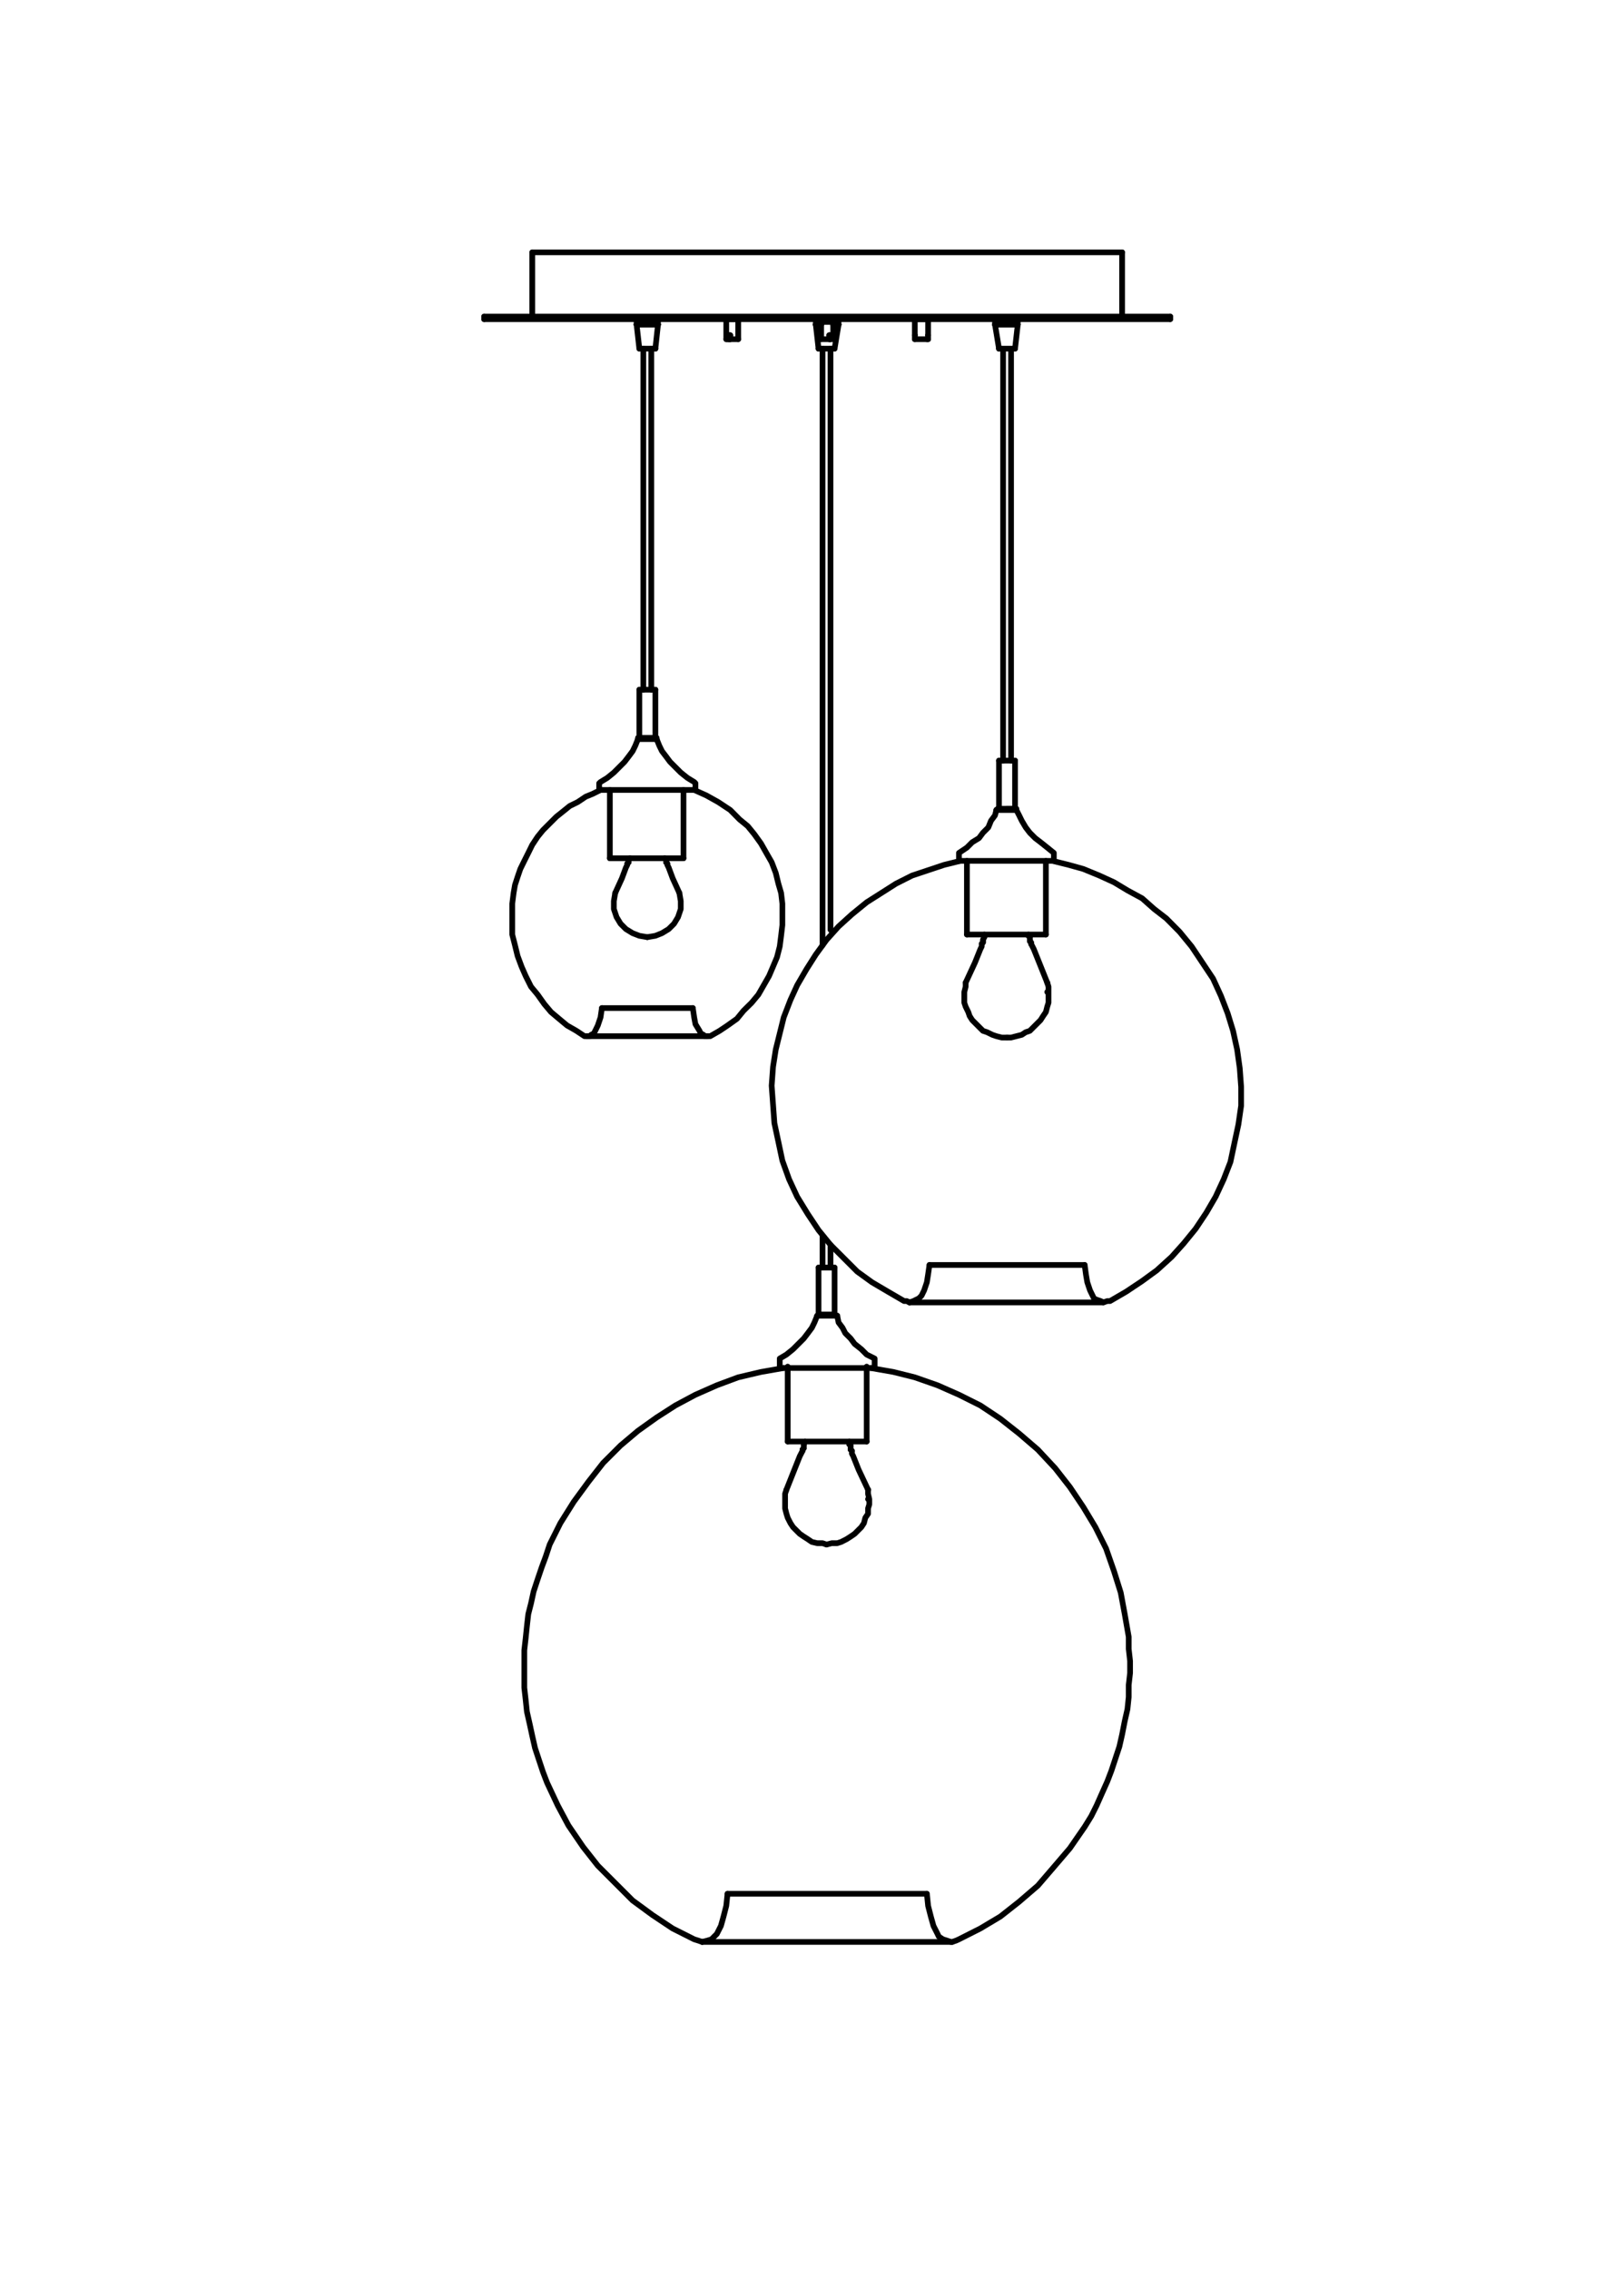 <?xml version="1.0" encoding="UTF-8"?>
<svg id="Livello_2" data-name="Livello 2" xmlns="http://www.w3.org/2000/svg" viewBox="0 0 142.73 199.43">
  <defs>
    <style>
      .cls-1 {
        fill: none;
        stroke: #000;
        stroke-linecap: round;
        stroke-linejoin: round;
        stroke-width: .5px;
      }

      .cls-2 {
        fill: #fff;
        opacity: 0;
        stroke: #1d1d1b;
        stroke-miterlimit: 10;
      }
    </style>
  </defs>
  <g id="RIQUADRI">
    <rect class="cls-2" x="-27.85" y="28.85" width="198.43" height="141.73" transform="translate(171.08 28.35) rotate(90)"/>
  </g>
  <g id="Linee">
    <line class="cls-1" x1="76.29" y1="130.87" x2="76.29" y2="130.87"/>
    <polyline class="cls-1" points="84.87 86.33 85.69 84.56 86.16 83.39 86.28 83.15 86.28 82.92"/>
    <line class="cls-1" x1="74.87" y1="127.46" x2="74.76" y2="127.35"/>
    <line class="cls-1" x1="91.92" y1="82.1" x2="91.92" y2="75.63"/>
    <line class="cls-1" x1="92.04" y1="87.15" x2="92.04" y2="87.15"/>
    <line class="cls-1" x1="86.39" y1="82.68" x2="86.39" y2="82.57"/>
    <line class="cls-1" x1="74.76" y1="127.23" x2="74.76" y2="126.99"/>
    <polyline class="cls-1" points="62.06 91.03 61.95 91.03 61.83 90.91 61.59 90.79 61.48 90.56 61.12 89.97 61.01 89.38 60.89 88.56"/>
    <polyline class="cls-1" points="56.89 82.33 56.19 82.21 55.6 81.98 55.01 81.62 54.54 81.15 54.19 80.57 53.95 79.86 53.95 79.16 54.07 78.45"/>
    <line class="cls-1" x1="92.04" y1="86.33" x2="92.04" y2="86.33"/>
    <line class="cls-1" x1="90.51" y1="82.68" x2="90.51" y2="82.57"/>
    <line class="cls-1" x1="55.25" y1="75.63" x2="55.25" y2="75.51"/>
    <line class="cls-1" x1="86.51" y1="82.21" x2="86.51" y2="82.1"/>
    <line class="cls-1" x1="55.25" y1="75.75" x2="55.25" y2="75.63"/>
    <line class="cls-1" x1="63.94" y1="166.37" x2="81.46" y2="166.37"/>
    <line class="cls-1" x1="70.64" y1="126.88" x2="70.76" y2="126.64"/>
    <line class="cls-1" x1="60.89" y1="88.56" x2="52.9" y2="88.56"/>
    <polyline class="cls-1" points="96.97 114.42 96.74 114.3 96.38 114.18 96.15 114.07 96.03 113.83 95.8 113.36 95.56 112.65 95.44 111.95 95.33 111.13"/>
    <line class="cls-1" x1="74.76" y1="127.35" x2="74.76" y2="127.23"/>
    <line class="cls-1" x1="69.23" y1="126.64" x2="69.23" y2="120.06"/>
    <line class="cls-1" x1="70.64" y1="127.23" x2="70.64" y2="126.99"/>
    <line class="cls-1" x1="90.39" y1="82.21" x2="90.39" y2="82.1"/>
    <line class="cls-1" x1="76.29" y1="131.7" x2="76.29" y2="131.7"/>
    <polyline class="cls-1" points="72.64 135.69 73.11 135.57 73.58 135.57 73.93 135.46 74.4 135.22 74.76 134.99 75.11 134.75 75.7 134.16 75.93 133.81 76.05 133.34 76.29 132.99 76.29 132.52 76.4 132.17 76.4 131.7 76.29 131.23 76.29 130.87"/>
    <polyline class="cls-1" points="59.71 78.45 59.12 77.16 58.77 76.22 58.65 75.98 58.65 75.87"/>
    <line class="cls-1" x1="81.69" y1="111.13" x2="95.33" y2="111.13"/>
    <line class="cls-1" x1="55.13" y1="75.87" x2="55.25" y2="75.75"/>
    <line class="cls-1" x1="74.64" y1="126.64" x2="74.64" y2="126.64"/>
    <polyline class="cls-1" points="51.6 91.03 51.84 91.03 51.95 90.91 52.19 90.79 52.31 90.56 52.54 90.09 52.78 89.38 52.9 88.56"/>
    <polyline class="cls-1" points="53.72 75.4 53.6 75.4 60.07 75.4"/>
    <line class="cls-1" x1="90.62" y1="82.8" x2="90.51" y2="82.68"/>
    <polyline class="cls-1" points="79.93 114.42 80.28 114.3 80.52 114.18 80.75 114.07 80.99 113.83 81.22 113.36 81.46 112.65 81.57 111.95 81.69 111.13"/>
    <line class="cls-1" x1="76.17" y1="126.64" x2="76.17" y2="120.06"/>
    <polyline class="cls-1" points="88.51 91.15 88.86 91.15 89.33 91.03 89.8 90.91 90.15 90.68 90.51 90.56 90.86 90.21 91.45 89.62 91.68 89.26 91.92 88.91 92.04 88.44 92.15 88.09 92.15 86.68 92.04 86.33"/>
    <polyline class="cls-1" points="56.89 82.33 57.6 82.21 58.18 81.98 58.77 81.62 59.24 81.15 59.59 80.57 59.83 79.86 59.83 79.16 59.71 78.45"/>
    <line class="cls-1" x1="58.54" y1="75.63" x2="58.54" y2="75.51"/>
    <polyline class="cls-1" points="88.51 91.15 88.04 91.15 87.57 91.03 87.22 90.91 86.75 90.68 86.39 90.56 86.04 90.21 85.45 89.62 85.22 89.26 85.1 88.91 84.87 88.44 84.75 88.09 84.75 87.15 84.87 86.68 84.87 86.33"/>
    <line class="cls-1" x1="84.98" y1="82.1" x2="84.98" y2="75.63"/>
    <line class="cls-1" x1="70.53" y1="127.46" x2="70.53" y2="127.35"/>
    <line class="cls-1" x1="90.51" y1="82.57" x2="90.51" y2="82.33"/>
    <line class="cls-1" x1="53.6" y1="75.4" x2="53.6" y2="69.4"/>
    <polyline class="cls-1" points="76.29 130.87 75.46 129.11 74.99 127.93 74.87 127.7 74.87 127.46"/>
    <polyline class="cls-1" points="83.57 170.6 83.22 170.48 82.87 170.37 82.51 170.13 82.4 169.9 82.04 169.19 81.81 168.37 81.57 167.43 81.46 166.37"/>
    <line class="cls-1" x1="69.23" y1="126.64" x2="76.17" y2="126.64"/>
    <line class="cls-1" x1="84.98" y1="82.1" x2="91.92" y2="82.1"/>
    <line class="cls-1" x1="74.64" y1="126.88" x2="74.64" y2="126.64"/>
    <line class="cls-1" x1="55.25" y1="75.51" x2="55.36" y2="75.4"/>
    <polyline class="cls-1" points="54.07 78.45 54.66 77.16 55.01 76.22 55.13 75.98 55.13 75.87"/>
    <line class="cls-1" x1="86.39" y1="82.57" x2="86.51" y2="82.33"/>
    <line class="cls-1" x1="74.76" y1="126.99" x2="74.64" y2="126.88"/>
    <polyline class="cls-1" points="92.04 86.33 91.33 84.56 90.86 83.39 90.74 83.15 90.62 82.92"/>
    <line class="cls-1" x1="58.54" y1="75.75" x2="58.54" y2="75.63"/>
    <line class="cls-1" x1="58.54" y1="75.51" x2="58.42" y2="75.4"/>
    <line class="cls-1" x1="90.51" y1="82.33" x2="90.39" y2="82.21"/>
    <polyline class="cls-1" points="61.71 170.6 62.18 170.48 62.53 170.37 62.77 170.13 63 169.9 63.36 169.19 63.59 168.37 63.83 167.43 63.94 166.37"/>
    <line class="cls-1" x1="70.53" y1="127.35" x2="70.64" y2="127.23"/>
    <line class="cls-1" x1="60.07" y1="75.4" x2="60.07" y2="69.4"/>
    <line class="cls-1" x1="58.65" y1="75.87" x2="58.54" y2="75.75"/>
    <line class="cls-1" x1="70.76" y1="126.64" x2="70.76" y2="126.64"/>
    <line class="cls-1" x1="86.28" y1="82.92" x2="86.39" y2="82.8"/>
    <polyline class="cls-1" points="72.64 135.69 72.29 135.57 71.82 135.57 71.35 135.46 71 135.22 70.64 134.99 70.29 134.75 69.7 134.16 69.47 133.81 69.23 133.34 69.12 132.99 69 132.52 69 131.23 69.12 130.87"/>
    <line class="cls-1" x1="86.51" y1="82.33" x2="86.51" y2="82.21"/>
    <polyline class="cls-1" points="69.12 130.87 69.82 129.11 70.29 127.93 70.41 127.7 70.53 127.46"/>
    <line class="cls-1" x1="90.62" y1="82.92" x2="90.62" y2="82.8"/>
    <line class="cls-1" x1="86.39" y1="82.8" x2="86.39" y2="82.68"/>
    <line class="cls-1" x1="70.64" y1="126.99" x2="70.64" y2="126.88"/>
    <line class="cls-1" x1="87.45" y1="28.51" x2="89.45" y2="28.51"/>
    <line class="cls-1" x1="87.45" y1="28.51" x2="89.45" y2="28.51"/>
    <line class="cls-1" x1="55.95" y1="28.51" x2="57.83" y2="28.51"/>
    <line class="cls-1" x1="71.7" y1="28.51" x2="72.17" y2="28.51"/>
    <line class="cls-1" x1="71.7" y1="28.51" x2="72.17" y2="28.51"/>
    <line class="cls-1" x1="73.23" y1="28.51" x2="73.7" y2="28.51"/>
    <line class="cls-1" x1="73.23" y1="28.51" x2="73.7" y2="28.51"/>
    <line class="cls-1" x1="55.95" y1="28.51" x2="57.83" y2="28.51"/>
    <line class="cls-1" x1="71.94" y1="30.63" x2="71.7" y2="28.51"/>
    <line class="cls-1" x1="71.7" y1="28.51" x2="71.7" y2="28.04"/>
    <line class="cls-1" x1="73.7" y1="28.04" x2="73.7" y2="28.51"/>
    <line class="cls-1" x1="102.85" y1="28.04" x2="42.55" y2="28.04"/>
    <line class="cls-1" x1="102.85" y1="27.81" x2="42.55" y2="27.81"/>
    <line class="cls-1" x1="98.62" y1="22.17" x2="46.78" y2="22.17"/>
    <line class="cls-1" x1="64.88" y1="29.8" x2="64.18" y2="29.8"/>
    <line class="cls-1" x1="64.18" y1="29.45" x2="64.18" y2="29.8"/>
    <line class="cls-1" x1="64.06" y1="29.8" x2="64.06" y2="29.45"/>
    <line class="cls-1" x1="64.06" y1="29.8" x2="63.94" y2="29.8"/>
    <line class="cls-1" x1="64.88" y1="28.04" x2="63.83" y2="28.04"/>
    <line class="cls-1" x1="63.94" y1="29.8" x2="63.83" y2="29.8"/>
    <line class="cls-1" x1="64.18" y1="29.8" x2="64.06" y2="29.8"/>
    <line class="cls-1" x1="81.57" y1="29.8" x2="81.57" y2="29.45"/>
    <line class="cls-1" x1="81.57" y1="29.8" x2="81.46" y2="29.8"/>
    <line class="cls-1" x1="81.57" y1="28.04" x2="80.4" y2="28.04"/>
    <line class="cls-1" x1="81.46" y1="29.8" x2="80.4" y2="29.8"/>
    <line class="cls-1" x1="80.4" y1="29.45" x2="80.4" y2="29.8"/>
    <line class="cls-1" x1="80.4" y1="29.45" x2="80.4" y2="29.45"/>
    <line class="cls-1" x1="81.57" y1="29.45" x2="81.57" y2="29.45"/>
    <line class="cls-1" x1="72.88" y1="29.8" x2="72.17" y2="29.8"/>
    <line class="cls-1" x1="73.23" y1="29.8" x2="72.99" y2="29.8"/>
    <line class="cls-1" x1="72.99" y1="29.45" x2="72.99" y2="29.8"/>
    <line class="cls-1" x1="72.99" y1="29.45" x2="72.88" y2="29.45"/>
    <line class="cls-1" x1="72.88" y1="29.8" x2="72.88" y2="29.45"/>
    <line class="cls-1" x1="72.99" y1="29.8" x2="72.88" y2="29.8"/>
    <line class="cls-1" x1="73.46" y1="28.28" x2="71.94" y2="28.28"/>
    <line class="cls-1" x1="73.46" y1="28.04" x2="71.94" y2="28.04"/>
    <line class="cls-1" x1="57.6" y1="30.63" x2="57.6" y2="30.63"/>
    <line class="cls-1" x1="57.6" y1="30.63" x2="56.19" y2="30.63"/>
    <line class="cls-1" x1="57.83" y1="28.04" x2="55.95" y2="28.04"/>
    <line class="cls-1" x1="87.92" y1="28.04" x2="87.92" y2="28.04"/>
    <line class="cls-1" x1="87.8" y1="30.63" x2="87.8" y2="30.63"/>
    <line class="cls-1" x1="87.8" y1="30.63" x2="89.21" y2="30.63"/>
    <line class="cls-1" x1="87.45" y1="28.51" x2="87.8" y2="30.63"/>
    <line class="cls-1" x1="87.45" y1="28.04" x2="87.45" y2="28.51"/>
    <line class="cls-1" x1="89.45" y1="28.04" x2="87.45" y2="28.04"/>
    <line class="cls-1" x1="71.94" y1="30.63" x2="71.94" y2="30.63"/>
    <line class="cls-1" x1="71.94" y1="30.63" x2="73.35" y2="30.63"/>
    <line class="cls-1" x1="73.7" y1="28.04" x2="73.46" y2="28.04"/>
    <line class="cls-1" x1="71.94" y1="28.04" x2="71.7" y2="28.04"/>
    <line class="cls-1" x1="62.18" y1="91.03" x2="51.6" y2="91.03"/>
    <polyline class="cls-1" points="61.01 69.4 62.06 69.87 63.12 70.46 64.18 71.16 65 71.99 65.71 72.57 66.29 73.28 66.88 74.1 67.35 74.93 67.82 75.75 68.18 76.69 68.41 77.63 68.65 78.45 68.76 79.39 68.76 81.27 68.65 82.21 68.53 83.15 68.29 84.09 67.94 84.92 67.59 85.74 67.12 86.56 66.65 87.38 66.06 88.09 65.35 88.79 64.77 89.5 63.94 90.09 63.24 90.56 62.42 91.03 62.18 91.03"/>
    <polyline class="cls-1" points="56.19 64.82 56.07 64.82 56.07 64.93"/>
    <line class="cls-1" x1="56.19" y1="64.82" x2="57.6" y2="64.82"/>
    <polyline class="cls-1" points="56.07 64.93 55.83 65.52 55.6 65.99 55.25 66.46 54.89 66.93 54.42 67.4 53.95 67.87 53.37 68.34 52.78 68.7 52.66 68.81 52.66 69.4"/>
    <line class="cls-1" x1="56.19" y1="64.82" x2="56.19" y2="60.59"/>
    <polyline class="cls-1" points="52.78 69.4 52.07 69.75 51.48 69.99 50.78 70.46 50.07 70.81 49.49 71.28 48.9 71.75 47.72 72.93 47.25 73.51 46.78 74.22 46.43 74.93 46.08 75.63 45.73 76.34 45.49 77.04 45.26 77.75 45.14 78.45 45.02 79.39 45.02 82.1 45.26 83.04 45.49 83.98 45.84 84.92 46.2 85.74 46.67 86.68 47.25 87.38 47.84 88.21 48.43 88.91 49.13 89.5 49.84 90.09 50.66 90.56 51.37 91.03 51.6 91.03"/>
    <polyline class="cls-1" points="57.6 64.82 57.71 64.82 57.71 64.93"/>
    <line class="cls-1" x1="52.66" y1="69.4" x2="61.12" y2="69.4"/>
    <polyline class="cls-1" points="57.71 64.93 57.95 65.52 58.18 65.99 58.54 66.46 58.89 66.93 59.36 67.4 59.83 67.87 60.42 68.34 61.01 68.7 61.12 68.81 61.12 69.4"/>
    <line class="cls-1" x1="57.71" y1="64.93" x2="56.07" y2="64.93"/>
    <line class="cls-1" x1="56.19" y1="60.59" x2="57.6" y2="60.59"/>
    <line class="cls-1" x1="57.6" y1="64.82" x2="57.6" y2="60.59"/>
    <line class="cls-1" x1="56.54" y1="60.59" x2="56.54" y2="30.63"/>
    <line class="cls-1" x1="57.24" y1="30.63" x2="57.24" y2="60.59"/>
    <line class="cls-1" x1="72.29" y1="108.54" x2="72.29" y2="111.36"/>
    <line class="cls-1" x1="72.99" y1="109.36" x2="72.99" y2="111.36"/>
    <line class="cls-1" x1="71.94" y1="115.48" x2="71.94" y2="111.36"/>
    <line class="cls-1" x1="71.94" y1="115.48" x2="71.82" y2="115.59"/>
    <line class="cls-1" x1="71.94" y1="115.48" x2="73.35" y2="115.48"/>
    <polyline class="cls-1" points="71.82 115.59 71.58 116.18 71.35 116.65 71 117.12 70.64 117.59 70.17 118.06 69.7 118.53 69.12 119 68.53 119.35 68.53 120.18"/>
    <polyline class="cls-1" points="68.88 120.18 66.88 120.53 64.88 121 63 121.7 61.12 122.53 59.36 123.47 57.71 124.53 56.07 125.7 54.54 126.99 53.01 128.52 51.72 130.17 50.43 131.93 49.25 133.81 48.31 135.69 47.96 136.75 47.61 137.69 47.25 138.75 46.9 139.81 46.67 140.86 46.43 141.8 46.31 142.86 46.2 143.92 46.08 144.98 46.08 148.27 46.2 149.33 46.31 150.38 46.55 151.44 46.78 152.5 47.02 153.56 47.37 154.62 47.72 155.67 48.08 156.61 49.02 158.61 49.96 160.37 51.25 162.26 52.54 163.9 54.07 165.43 55.6 166.96 57.36 168.25 59.12 169.42 61.01 170.37 61.36 170.48 61.71 170.6"/>
    <line class="cls-1" x1="83.69" y1="170.6" x2="61.71" y2="170.6"/>
    <line class="cls-1" x1="71.94" y1="111.36" x2="73.35" y2="111.36"/>
    <line class="cls-1" x1="73.35" y1="115.48" x2="73.35" y2="111.36"/>
    <polyline class="cls-1" points="73.35 115.48 73.46 115.59 73.58 115.59"/>
    <line class="cls-1" x1="68.53" y1="120.18" x2="76.87" y2="120.18"/>
    <polyline class="cls-1" points="73.58 115.59 73.7 116.18 74.05 116.65 74.29 117.12 74.76 117.59 75.11 118.06 75.7 118.53 76.17 119 76.87 119.35 76.87 120.18"/>
    <line class="cls-1" x1="73.58" y1="115.59" x2="71.82" y2="115.59"/>
    <polyline class="cls-1" points="76.52 120.18 78.52 120.53 80.4 121 82.4 121.7 84.28 122.53 86.16 123.47 87.92 124.64 89.57 125.94 91.21 127.35 92.74 128.99 94.03 130.64 95.21 132.4 96.27 134.16 97.21 136.04 97.91 138.04 98.5 139.92 98.85 141.8 99.2 143.8 99.2 144.86 99.32 145.92 99.32 146.98 99.2 148.03 99.2 149.09 99.09 150.15 98.85 151.21 98.62 152.38 98.38 153.44 98.03 154.5 97.68 155.56 97.32 156.5 96.85 157.55 96.38 158.61 95.91 159.55 95.33 160.49 94.03 162.37 92.62 164.02 91.21 165.66 89.57 167.07 87.92 168.37 86.16 169.42 84.28 170.37 84.04 170.48 83.69 170.6"/>
    <line class="cls-1" x1="89.21" y1="71.05" x2="89.21" y2="66.82"/>
    <line class="cls-1" x1="87.8" y1="66.82" x2="89.21" y2="66.82"/>
    <line class="cls-1" x1="89.33" y1="71.16" x2="87.57" y2="71.16"/>
    <polyline class="cls-1" points="89.33 71.16 89.57 71.63 89.8 72.1 90.15 72.69 90.51 73.16 90.98 73.63 91.45 73.99 92.04 74.46 92.62 74.93 92.62 75.63"/>
    <line class="cls-1" x1="84.28" y1="75.63" x2="92.62" y2="75.63"/>
    <polyline class="cls-1" points="89.21 71.05 89.33 71.05 89.33 71.16"/>
    <polyline class="cls-1" points="84.4 75.63 82.98 75.98 81.57 76.45 80.16 76.92 78.75 77.63 77.46 78.45 76.17 79.27 74.87 80.33 73.7 81.39 72.64 82.57 71.7 83.86 70.88 85.15 70.06 86.56 69.47 87.85 68.88 89.38 68.53 90.79 68.18 92.2 67.94 93.73 67.82 95.38 67.94 97.02 68.06 98.67 68.41 100.31 68.76 101.96 69.35 103.6 70.06 105.13 71 106.66 71.94 108.07 72.99 109.36 74.17 110.54 75.34 111.71 76.64 112.65 78.05 113.48 79.46 114.3 79.69 114.3 79.93 114.42"/>
    <line class="cls-1" x1="87.8" y1="71.05" x2="87.8" y2="66.82"/>
    <polyline class="cls-1" points="87.57 71.16 87.45 71.63 87.1 72.1 86.86 72.69 86.39 73.16 86.04 73.63 85.45 73.99 84.98 74.46 84.28 74.93 84.28 75.63"/>
    <line class="cls-1" x1="88.51" y1="71.05" x2="88.63" y2="71.05"/>
    <line class="cls-1" x1="88.63" y1="71.05" x2="88.74" y2="71.05"/>
    <line class="cls-1" x1="88.74" y1="71.05" x2="88.86" y2="71.05"/>
    <line class="cls-1" x1="88.86" y1="71.05" x2="89.21" y2="71.05"/>
    <line class="cls-1" x1="88.63" y1="71.05" x2="88.63" y2="71.05"/>
    <line class="cls-1" x1="88.74" y1="71.05" x2="88.74" y2="71.05"/>
    <line class="cls-1" x1="88.86" y1="71.05" x2="88.86" y2="71.05"/>
    <line class="cls-1" x1="87.8" y1="71.05" x2="87.8" y2="71.05"/>
    <line class="cls-1" x1="87.8" y1="71.05" x2="87.8" y2="71.05"/>
    <line class="cls-1" x1="87.8" y1="71.05" x2="87.8" y2="71.05"/>
    <line class="cls-1" x1="87.8" y1="71.05" x2="87.8" y2="71.05"/>
    <line class="cls-1" x1="73.7" y1="28.51" x2="73.35" y2="30.63"/>
    <line class="cls-1" x1="87.8" y1="71.05" x2="88.51" y2="71.05"/>
    <line class="cls-1" x1="87.8" y1="71.05" x2="87.8" y2="71.05"/>
    <line class="cls-1" x1="87.8" y1="71.05" x2="87.8" y2="71.05"/>
    <line class="cls-1" x1="87.8" y1="71.05" x2="87.8" y2="71.05"/>
    <line class="cls-1" x1="87.8" y1="71.05" x2="87.8" y2="71.05"/>
    <polyline class="cls-1" points="87.8 71.05 87.69 71.05 87.57 71.16"/>
    <polyline class="cls-1" points="92.51 75.63 93.92 75.98 95.21 76.34 96.62 76.92 97.91 77.51 99.09 78.22 100.38 78.92 101.44 79.86 102.5 80.68 103.67 81.86 104.73 83.15 105.67 84.56 106.61 85.97 107.31 87.5 107.9 89.03 108.37 90.56 108.73 92.2 108.96 93.85 109.08 95.49 109.08 97.14 108.84 98.79 108.49 100.43 108.14 102.08 107.55 103.6 106.84 105.13 106.02 106.54 105.08 107.95 104.02 109.25 102.97 110.42 101.67 111.6 100.38 112.54 98.97 113.48 97.56 114.3 97.32 114.3 96.97 114.42 79.93 114.42"/>
    <line class="cls-1" x1="72.29" y1="30.63" x2="72.29" y2="83.04"/>
    <line class="cls-1" x1="72.99" y1="30.63" x2="72.99" y2="81.69"/>
    <line class="cls-1" x1="88.86" y1="30.79" x2="88.86" y2="66.82"/>
    <line class="cls-1" x1="88.16" y1="66.82" x2="88.16" y2="30.79"/>
    <line class="cls-1" x1="64.18" y1="29.45" x2="64.06" y2="29.45"/>
    <line class="cls-1" x1="42.55" y1="28.04" x2="42.55" y2="27.81"/>
    <line class="cls-1" x1="102.85" y1="27.81" x2="102.85" y2="28.04"/>
    <line class="cls-1" x1="46.78" y1="27.81" x2="46.78" y2="22.17"/>
    <line class="cls-1" x1="98.62" y1="22.17" x2="98.62" y2="27.81"/>
    <line class="cls-1" x1="63.83" y1="29.8" x2="63.83" y2="28.04"/>
    <line class="cls-1" x1="64.88" y1="28.04" x2="64.88" y2="29.8"/>
    <line class="cls-1" x1="80.4" y1="29.45" x2="80.4" y2="28.04"/>
    <line class="cls-1" x1="81.57" y1="28.04" x2="81.57" y2="29.45"/>
    <line class="cls-1" x1="72.17" y1="28.28" x2="72.17" y2="29.8"/>
    <line class="cls-1" x1="73.23" y1="28.28" x2="73.23" y2="29.8"/>
    <line class="cls-1" x1="71.94" y1="28.28" x2="71.94" y2="28.04"/>
    <line class="cls-1" x1="73.46" y1="28.04" x2="73.46" y2="28.28"/>
    <line class="cls-1" x1="57.83" y1="28.51" x2="57.83" y2="28.51"/>
    <line class="cls-1" x1="55.95" y1="28.51" x2="55.95" y2="28.51"/>
    <line class="cls-1" x1="56.19" y1="30.63" x2="55.95" y2="28.51"/>
    <line class="cls-1" x1="57.83" y1="28.51" x2="57.6" y2="30.63"/>
    <line class="cls-1" x1="55.95" y1="28.51" x2="55.95" y2="28.04"/>
    <line class="cls-1" x1="57.83" y1="28.04" x2="57.83" y2="28.51"/>
    <line class="cls-1" x1="56.3" y1="28.04" x2="56.3" y2="28.04"/>
    <line class="cls-1" x1="57.48" y1="28.04" x2="57.48" y2="28.04"/>
    <line class="cls-1" x1="88.98" y1="28.04" x2="88.98" y2="28.04"/>
    <line class="cls-1" x1="89.45" y1="28.51" x2="89.45" y2="28.51"/>
    <line class="cls-1" x1="87.45" y1="28.51" x2="87.45" y2="28.51"/>
    <line class="cls-1" x1="89.45" y1="28.51" x2="89.21" y2="30.63"/>
    <line class="cls-1" x1="89.45" y1="28.04" x2="89.45" y2="28.51"/>
    <line class="cls-1" x1="72.17" y1="28.04" x2="72.17" y2="28.04"/>
    <line class="cls-1" x1="73.23" y1="28.04" x2="73.23" y2="28.04"/>
    <line class="cls-1" x1="73.7" y1="28.51" x2="73.7" y2="28.51"/>
    <line class="cls-1" x1="71.7" y1="28.51" x2="71.7" y2="28.51"/>
  </g>
</svg>